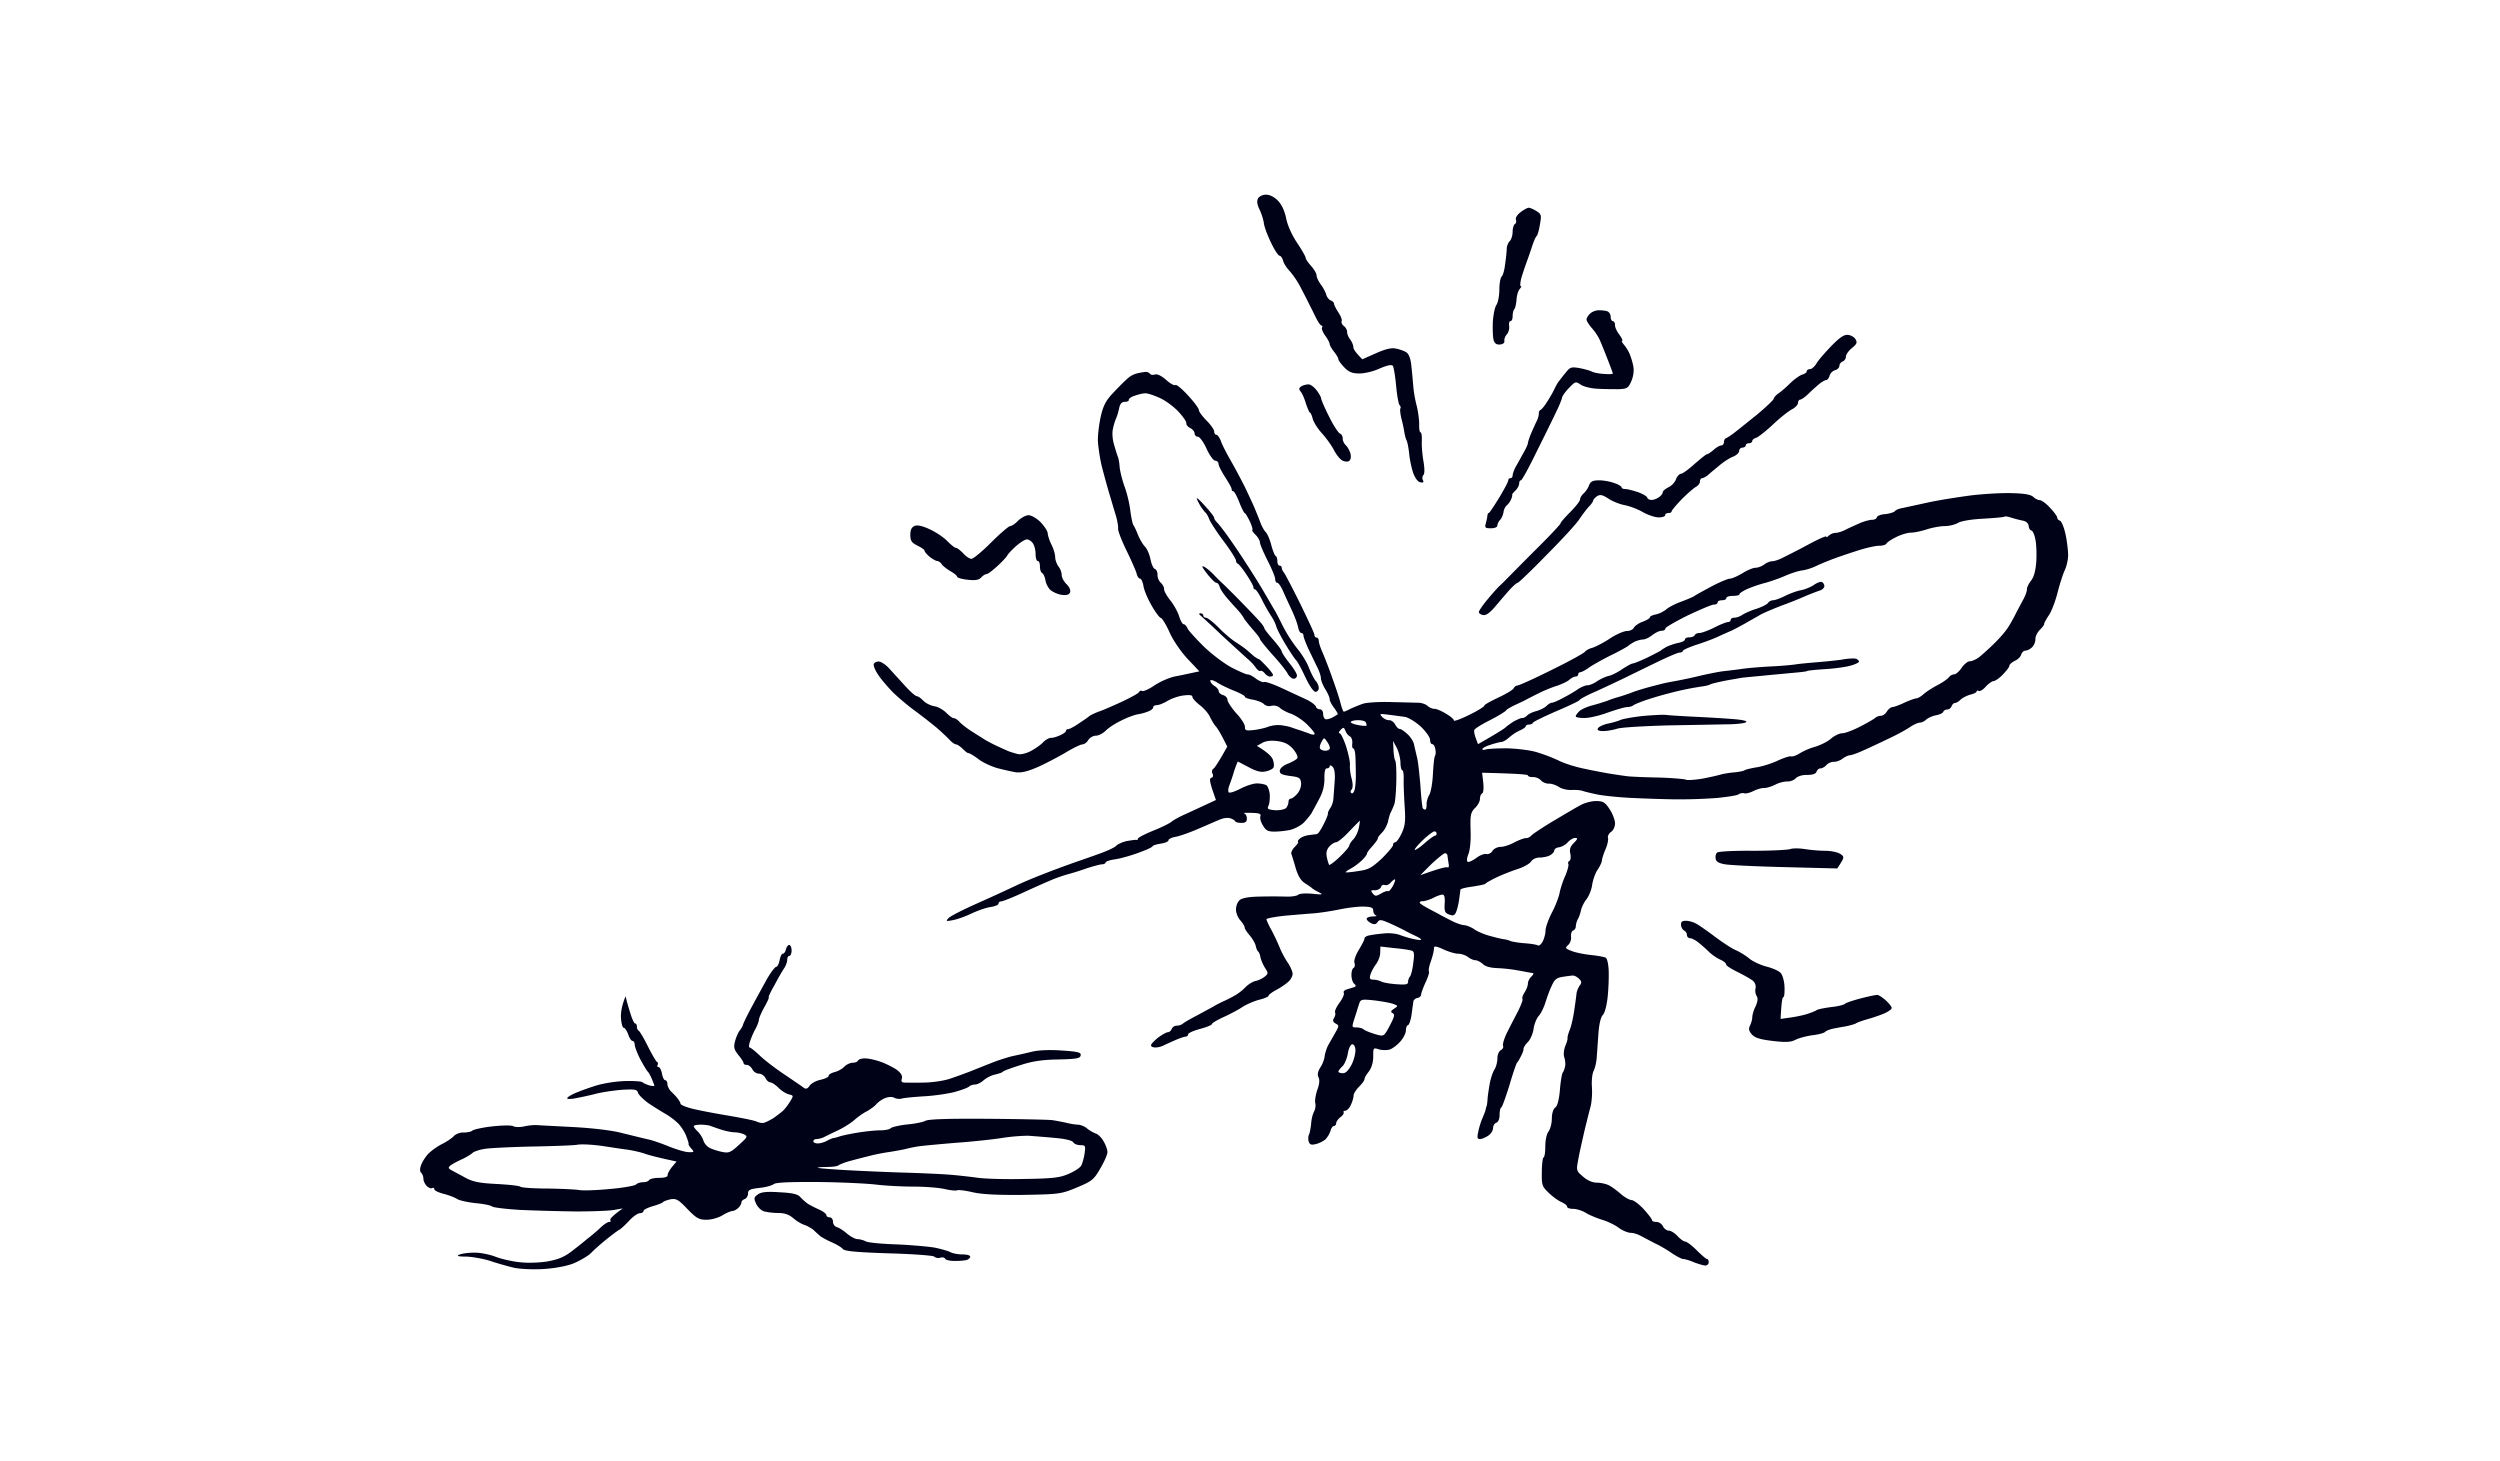<svg xmlns="http://www.w3.org/2000/svg" width="296" height="173" fill="none" viewBox="0 0 296 173">
  <path fill="#000318" fill-rule="evenodd" d="M149.151 24.857c-.31-.62-.361-1.033-.207-1.343v-.026c.156-.232.542-.439.955-.439.439 0 .955.259 1.393.697.464.465.8 1.214.98 2.066.155.826.67 1.987 1.29 2.917.567.852 1.031 1.652 1.031 1.807 0 .13.284.568.645.955.361.413.645.904.645 1.11 0 .207.206.672.464 1.033.284.362.567.904.671 1.214.077.335.335.645.542.723.206.077.386.232.386.387 0 .13.233.594.516 1.033.284.413.464.877.387 1.032-.077.13.052.413.258.568.232.18.413.516.386.723 0 .206.156.62.388.904.206.284.361.697.361.903 0 .207.257.62 1.058 1.42l1.624-.722c1.109-.491 1.831-.672 2.373-.542.412.076.98.283 1.213.438.308.207.515.774.593 1.6.077.698.18 1.808.232 2.453.052.646.232 1.68.413 2.324.154.645.283 1.601.283 2.118-.026.542.052.98.155.98.129 0 .18.49.154 1.11-.025.595.078 1.653.207 2.376.129.8.129 1.394 0 1.548-.155.156-.181.414-.078.62.129.259.052.336-.309.259-.309-.052-.619-.517-.851-1.136-.181-.569-.413-1.575-.464-2.272-.078-.672-.206-1.369-.31-1.55-.077-.154-.206-.593-.258-.955a16.709 16.709 0 0 0-.361-1.678c-.129-.568-.18-1.084-.103-1.162.052-.077.026-.258-.104-.387-.128-.13-.308-1.188-.412-2.324-.103-1.135-.284-2.194-.387-2.323-.155-.18-.696-.052-1.548.31-.696.336-1.779.593-2.398.593-.851 0-1.238-.154-1.779-.697-.388-.413-.723-.852-.723-.98.026-.13-.232-.542-.516-.904-.283-.361-.515-.774-.515-.904 0-.129-.207-.568-.517-.98-.283-.388-.464-.827-.386-.956.077-.13.051-.258-.078-.258-.103 0-.361-.388-.593-.826-.232-.466-.619-1.265-.877-1.756-.232-.49-.722-1.42-1.057-2.065-.336-.646-.903-1.446-1.238-1.808-.336-.36-.697-.904-.774-1.239-.078-.31-.283-.568-.413-.568-.154 0-.619-.723-1.032-1.6-.438-.904-.799-1.911-.825-2.272-.051-.362-.258-1.06-.49-1.55Zm-15.553 19.879c.258-.232.723-.464 1.006-.517.284-.077.723-.154.955-.18.258-.026.515.077.593.206.077.13.335.18.567.104.31-.103.774.129 1.367.645.49.439.98.697 1.083.594.104-.103.8.464 1.497 1.24.721.773 1.315 1.574 1.289 1.755 0 .154.413.723.902 1.214.491.49.904 1.083.904 1.29 0 .206.103.387.257.387.129 0 .361.31.517.698.129.413.644 1.42 1.134 2.271a75.36 75.36 0 0 1 1.728 3.227c.438.93.955 2.014 1.135 2.453l.034.083c.183.445.467 1.135.637 1.596.18.49.49 1.058.671 1.212.18.181.489.879.645 1.524.18.672.412 1.24.515 1.291.129.051.206.336.206.62s.104.516.258.516c.13 0 .258.103.258.258 0 .155.129.413.258.568.155.181 1.006 1.833 1.934 3.692.904 1.859 1.677 3.511 1.677 3.666 0 .18.103.336.258.336.129 0 .258.18.258.387 0 .207.206.878.49 1.472.258.62.774 1.936 1.109 2.917.361.981.8 2.298.954 2.892.155.62.335 1.11.413 1.11.078 0 .438-.155.825-.362.413-.18 1.083-.465 1.496-.594.413-.129 1.934-.232 3.353-.18 1.419.026 2.863.077 3.224.077.361.026.826.181 1.032.388.206.18.568.335.773.335.207-.026.826.232 1.342.542.541.31.98.672.98.826 0 .155.8-.154 1.806-.645 1.006-.49 1.805-.98 1.805-1.11 0-.104.748-.517 1.676-.956.929-.438 1.754-.929 1.806-1.11.077-.154.284-.31.438-.31.181 0 2.012-.826 4.076-1.858 2.063-1.007 3.816-1.988 3.894-2.118.103-.154.491-.386.903-.49.413-.13 1.367-.62 2.089-1.11.748-.49 1.651-.878 2.012-.878s.722-.18.826-.413c.128-.207.592-.542 1.057-.697.464-.18.825-.387.825-.517 0-.103.309-.257.697-.335.413-.078.953-.361 1.238-.594.284-.258 1.083-.67 1.805-.93.697-.257 1.418-.567 1.547-.67.129-.104 1.033-.594 1.986-1.11.981-.517 1.961-.93 2.193-.93.258 0 .928-.31 1.496-.645.568-.362 1.264-.646 1.547-.646.284 0 .748-.18 1.032-.387.284-.233.722-.387.954-.387.259 0 .852-.207 1.29-.439.464-.233 1.083-.543 1.367-.697.284-.13 1.238-.646 2.115-1.11.902-.466 1.625-.775 1.625-.672 0 .13.129.052.31-.129.18-.155.515-.31.773-.31s.774-.154 1.161-.36c.39-.196 1.08-.507 1.59-.736l.086-.04c.542-.232 1.212-.413 1.496-.413.284 0 .542-.129.568-.31.051-.155.489-.335.98-.361.49-.052 1.031-.207 1.16-.361.129-.156.542-.31.903-.362a571.82 571.82 0 0 0 2.966-.645c1.29-.285 3.611-.646 5.159-.852 1.547-.181 3.765-.31 4.9-.259 1.393.026 2.192.181 2.451.44.206.206.567.386.773.386.207 0 .774.413 1.213.904.464.49.85 1.007.85 1.162 0 .155.156.31.31.361.181.026.491.775.671 1.601.18.826.309 1.963.309 2.479 0 .542-.181 1.317-.386 1.755-.207.439-.594 1.627-.852 2.634-.257 1.033-.722 2.272-1.031 2.71-.31.465-.568.93-.568 1.033.026.129-.232.439-.516.723-.284.284-.541.775-.516 1.085 0 .335-.18.774-.413.98-.205.207-.567.388-.773.388-.206 0-.413.206-.49.438-.051.26-.413.62-.774.775-.361.181-.645.44-.645.594 0 .155-.361.594-.774 1.033-.412.439-.928.774-1.109.774-.154 0-.567.284-.902.645-.31.362-.697.594-.825.517-.129-.077-.259-.052-.259.052 0 .129-.335.284-.773.387-.413.129-.929.388-1.135.594-.207.207-.49.387-.645.387-.155 0-.336.18-.412.387-.078.207-.31.388-.516.388-.207 0-.413.129-.465.258-.025.155-.412.336-.825.412-.412.078-.954.31-1.161.491-.206.207-.567.388-.773.388-.207 0-.749.232-1.162.516-.412.284-1.573.93-2.579 1.394-1.005.49-2.347 1.11-3.043 1.42-.67.31-1.367.543-1.547.543-.155 0-.542.18-.826.386-.283.233-.747.388-1.032.388-.283-.026-.696.155-.902.387-.207.232-.542.413-.723.387-.154 0-.361.181-.438.388-.077.258-.464.387-1.109.387-.541-.026-1.109.155-1.341.387-.206.232-.671.413-1.032.388-.361 0-1.006.154-1.419.387-.412.206-1.005.387-1.289.387-.284-.026-.877.155-1.29.361-.413.207-.928.336-1.109.258-.154-.051-.464 0-.645.13-.154.129-1.341.31-2.63.439a62.1 62.1 0 0 1-5.03.154 173.4 173.4 0 0 1-5.287-.18c-1.419-.078-3.172-.259-3.869-.413-.722-.155-1.471-.336-1.676-.413-.207-.078-.8-.13-1.29-.103-.49.025-1.161-.13-1.496-.362-.309-.207-.825-.388-1.161-.388-.309.027-.748-.154-.954-.386-.207-.233-.645-.413-.98-.388-.309 0-.568-.078-.568-.206 0-.104-1.212-.207-5.416-.31l.129 1.161c.077.646.026 1.214-.129 1.291-.155.078-.258.362-.258.646 0 .284-.258.775-.593 1.084-.516.542-.567.827-.516 2.659.052 1.214-.077 2.349-.258 2.789-.154.387-.232.774-.103.903.103.103.567-.103 1.031-.439.439-.335 1.006-.542 1.213-.464.206.051.541-.103.697-.362.18-.284.618-.491.979-.491.362 0 1.084-.232 1.6-.516.541-.283 1.16-.516 1.367-.516.206.025.516-.13.67-.31.155-.181 1.367-.98 2.657-1.756 1.315-.774 2.734-1.626 3.198-1.858.464-.259 1.264-.466 1.78-.466.851 0 1.083.13 1.625.957.361.541.644 1.29.644 1.677 0 .413-.206.852-.49 1.033-.257.18-.413.516-.335.723.051.206-.078.826-.31 1.342-.232.543-.413 1.136-.413 1.291 0 .181-.232.698-.515 1.111-.284.413-.567 1.239-.645 1.806-.077.569-.386 1.317-.67 1.679-.285.361-.568.93-.645 1.291-.078.361-.232.852-.387 1.084-.129.258-.232.645-.232.852 0 .206-.155.439-.335.491-.155.051-.259.387-.233.723.052.335-.103.774-.335.98-.387.362-.361.414.438.724.465.18 1.497.386 2.27.464.774.078 1.574.232 1.728.31.181.103.335.775.362 1.601.025.774-.027 2.169-.129 3.098-.103.955-.336 1.833-.542 2.065-.258.232-.465 1.085-.542 2.194-.077 1.008-.155 2.272-.206 2.841-.026.568-.207 1.291-.361 1.601-.181.335-.258 1.212-.206 1.935.051.75-.026 1.782-.156 2.273l-.022.086a63.094 63.094 0 0 0-.467 1.85c-.155.568-.361 1.497-.49 2.066-.13.567-.362 1.6-.491 2.323-.232 1.265-.232 1.317.568 1.988.516.465 1.134.723 1.65.723.465 0 1.11.155 1.419.31.336.18.98.645 1.419 1.033.464.413 1.057.722 1.289.722.259.026.903.517 1.445 1.111.541.593.954 1.161.954 1.265 0 .128.232.206.516.206.283 0 .644.232.774.516.129.285.464.517.696.517.258 0 .722.309 1.032.645.335.362.748.646.902.646.181 0 .8.464 1.368 1.033.567.567 1.109 1.032 1.212 1.032.129 0 .206.18.206.387 0 .206-.18.387-.387.387-.206 0-.826-.181-1.367-.387-.516-.232-1.109-.387-1.289-.387-.155 0-.749-.31-1.29-.671-.516-.361-1.418-.904-1.986-1.162-.568-.284-1.315-.697-1.677-.878-.361-.207-.902-.387-1.238-.387-.309 0-.954-.258-1.419-.594-.438-.336-1.341-.775-1.986-.956-.644-.206-1.521-.567-1.934-.826-.413-.257-1.083-.464-1.495-.464-.387 0-.697-.103-.697-.259 0-.154-.31-.386-.722-.567-.387-.181-1.058-.672-1.496-1.11-.748-.723-.8-.904-.774-2.401 0-.904.103-1.704.206-1.756.129-.052.207-.646.207-1.343 0-.671.154-1.446.386-1.729.207-.284.388-.981.388-1.55 0-.593.18-1.136.412-1.29.233-.156.439-.904.542-2.065.077-1.008.232-1.911.336-2.066.128-.155.232-.49.283-.775.052-.284 0-.748-.104-1.032-.103-.285-.051-.878.104-1.291.181-.414.309-.852.284-.981-.026-.103.077-.491.232-.904.18-.387.413-1.394.542-2.246.128-.852.257-1.781.283-2.091.026-.284.206-.723.362-.955.283-.362.257-.517-.052-.827-.207-.207-.542-.387-.722-.387-.155 0-.723.077-1.212.155-.723.103-.981.31-1.316 1.085-.258.516-.567 1.42-.748 1.987-.181.569-.516 1.265-.774 1.549-.258.284-.542.982-.619 1.549-.077.568-.387 1.266-.671 1.549-.283.284-.541.672-.515.826 0 .181-.155.594-.336.904-.155.336-.361.646-.438.723-.078.078-.49 1.265-.903 2.685-.438 1.394-.851 2.582-.98 2.633-.103.052-.181.466-.181.879 0 .464-.154.826-.386.903-.207.077-.387.361-.387.646 0 .284-.258.697-.593.903-.31.207-.749.387-.955.387-.31 0-.361-.18-.207-.826.078-.464.31-1.214.491-1.627.18-.413.361-.877.386-1.032.027-.155.078-.31.104-.387.052-.078.103-.491.128-.904.027-.413.156-1.239.259-1.807.103-.568.335-1.291.542-1.627.205-.31.361-.929.361-1.343 0-.438.18-.851.412-.98.206-.103.336-.336.258-.516-.077-.156.129-.853.464-1.549.335-.672.929-1.808 1.29-2.505.361-.723.619-1.368.542-1.497-.078-.103.051-.44.258-.775.206-.31.386-.774.386-1.033 0-.232.181-.619.413-.826.206-.206.31-.413.181-.413-.103-.026-.335-.052-.464-.077-.155-.026-.774-.155-1.419-.258-.645-.13-1.703-.233-2.347-.259-.748-.025-1.393-.181-1.676-.464-.284-.259-.672-.465-.877-.465-.207 0-.62-.155-.904-.388-.283-.206-.799-.386-1.16-.386-.361 0-1.135-.233-1.754-.517-.774-.361-1.084-.413-1.109-.206 0 .18-.051.516-.104.723-.051.206-.206.748-.36 1.161-.129.413-.207.852-.129.955.051.129-.129.697-.413 1.291-.283.62-.516 1.265-.516 1.421 0 .18-.206.386-.464.413-.232.051-.464.257-.464.464-.026.206-.129.878-.207 1.523-.103.646-.283 1.188-.412 1.214-.155.051-.258.335-.258.645 0 .335-.31.904-.645 1.291-.361.413-.903.826-1.238.955-.31.104-.877.104-1.289 0-.697-.232-.697-.206-.697.852 0 .697-.207 1.342-.516 1.756-.284.361-.516.749-.516.903 0 .156-.284.542-.645.904-.361.362-.645.826-.645 1.033 0 .206-.128.697-.309 1.084-.18.413-.49.723-.67.723-.155 0-.259.077-.207.18.077.13-.103.388-.387.594-.258.207-.49.542-.49.698 0 .181-.128.335-.258.335-.155 0-.335.259-.412.568a2.816 2.816 0 0 1-.594 1.008c-.232.206-.722.464-1.135.567-.541.129-.721.078-.85-.284-.078-.232-.078-.62.025-.826.104-.207.207-.8.258-1.291.026-.49.181-1.136.335-1.42.155-.284.232-.748.155-1.033-.077-.284.052-.981.233-1.548.257-.672.309-1.188.154-1.498-.154-.284-.103-.671.207-1.162.257-.387.489-.981.515-1.342.052-.362.233-.93.413-1.291.206-.361.594-1.033.851-1.497.464-.801.464-.853.026-1.085-.31-.181-.361-.361-.181-.645.13-.207.206-.491.13-.646-.078-.155.154-.671.515-1.162.362-.49.594-1.007.516-1.161-.078-.156.051-.31.258-.388.206-.077.593-.181.826-.258.386-.103.411-.206.128-.465-.18-.155-.309-.619-.309-1.032 0-.388.103-.749.257-.826.13-.078.181-.336.103-.594-.103-.258.129-.904.517-1.549.361-.594.67-1.188.67-1.343 0-.155.258-.31.567-.362.336-.077 1.11-.18 1.755-.232.645-.078 1.495.026 1.934.207.413.155 1.161.387 1.599.465.464.103.851.129.851.051 0-.078-.387-.31-.851-.516-.438-.207-1.006-.491-1.212-.62-.207-.103-.929-.464-1.625-.774-1.057-.465-1.238-.491-1.47-.155-.207.284-.387.309-.774.129-.284-.155-.516-.361-.516-.517 0-.154.309-.257.697-.283.412 0 .567-.052.386-.13-.154-.051-.309-.31-.309-.567 0-.337-.232-.44-1.109-.466-.593-.025-1.909.129-2.889.336-1.006.206-2.398.414-3.095.465-.722.052-2.244.181-3.431.284-1.16.129-2.115.31-2.115.413 0 .129.259.697.594 1.291.335.619.747 1.523.954 2.014.181.49.619 1.317.955 1.807.335.49.592 1.11.592 1.343 0 .258-.206.671-.464.903-.257.258-.902.697-1.418.981-.542.284-.954.594-.954.697 0 .129-.491.336-1.109.491-.594.155-1.497.542-1.986.852-.491.335-1.522.877-2.27 1.214-.722.335-1.342.697-1.342.8 0 .129-.645.387-1.418.593-.773.207-1.418.491-1.418.646a.259.259 0 0 1-.259.258c-.154 0-.696.181-1.238.413-.515.232-1.16.516-1.418.645-.233.13-.671.233-.954.233-.284 0-.516-.103-.516-.258 0-.155.387-.542.826-.904.464-.336 1.005-.645 1.16-.645.181 0 .387-.181.464-.388.077-.206.335-.387.594-.387.257 0 .567-.103.721-.232.129-.129.929-.594 1.78-1.033.851-.464 1.729-.93 1.935-1.058.205-.129.722-.388 1.16-.594a14.127 14.127 0 0 0 1.393-.723c.361-.207.877-.62 1.161-.93.309-.309.825-.645 1.186-.723.361-.077.851-.309 1.084-.516.438-.362.438-.413 0-1.084-.233-.387-.465-.956-.516-1.24-.052-.283-.155-.567-.258-.645-.103-.078-.233-.361-.284-.645-.051-.284-.361-.826-.696-1.239-.336-.388-.62-.801-.62-.956 0-.155-.232-.516-.515-.852-.284-.31-.516-.877-.516-1.291 0-.387.18-.878.413-1.084.257-.258 1.031-.413 2.372-.439a62.797 62.797 0 0 1 3.147 0c.645.026 1.264-.077 1.419-.206.155-.155.876-.207 1.676-.13 1.264.13 1.341.103.774-.18-.361-.181-.696-.387-.774-.465-.077-.078-.439-.335-.851-.594-.49-.31-.825-.852-1.109-1.807-.206-.723-.438-1.498-.516-1.679-.052-.154.129-.541.413-.826.283-.283.464-.541.387-.593-.078-.026 0-.206.18-.362.18-.18.671-.387 1.109-.438.412-.052.851-.104.954-.13.13 0 .465-.516.774-1.136.31-.593.542-1.161.516-1.29-.026-.103.103-.362.258-.62.181-.232.362-.723.387-1.085.026-.36.103-1.316.154-2.09.078-.956-.025-1.524-.257-1.756-.181-.155-.335-.207-.335-.052s-.156.258-.336.258c-.206 0-.301.413-.284 1.24 0 .826-.18 1.574-.618 2.375-.336.645-.748 1.394-.903 1.678-.181.284-.594.8-.955 1.162-.36.335-1.057.696-1.547.826-.49.103-1.341.207-1.883.207-.774 0-1.031-.13-1.367-.723-.258-.388-.387-.878-.309-1.085.103-.31-.129-.387-1.058-.413-.644-.026-1.032 0-.877.052.181.051.335.336.335.62 0 .386-.18.516-.644.516-.362 0-.697-.078-.748-.207-.052-.103-.31-.258-.568-.336-.284-.103-.851-.025-1.264.156-.439.18-1.599.697-2.579 1.11-1.006.438-2.193.852-2.657.93-.438.076-.825.257-.825.412 0 .155-.413.31-.902.388-.491.077-.929.206-.981.309-.025.129-.799.465-1.728.8-.928.337-2.141.672-2.708.75-.567.076-1.058.232-1.109.361-.025.128-.232.232-.438.232-.207 0-1.109.233-2.012.542-.877.31-1.78.568-1.986.62-.207.051-.852.258-1.419.464-.567.207-2.192.93-3.611 1.576-1.418.671-2.734 1.187-2.914 1.187-.155 0-.31.103-.31.258 0 .155-.439.336-.98.414-.516.076-1.547.438-2.244.774-.722.336-1.702.697-2.192.775-.8.154-.851.128-.516-.233.207-.233 1.729-1.007 3.353-1.73a199.232 199.232 0 0 0 4.514-2.065c.851-.413 2.347-1.032 3.352-1.42.981-.387 2.373-.904 3.096-1.162.696-.258 2.167-.749 3.224-1.136 1.058-.361 2.115-.826 2.321-1.058.206-.207.8-.465 1.29-.568.49-.078.979-.155 1.083-.13.129.027.206-.025.206-.154 0-.103.826-.543 1.857-.956 1.032-.413 1.986-.903 2.141-1.058.129-.13.902-.568 1.676-.904.774-.361 1.91-.877 3.559-1.652l-.437-1.265c-.31-.982-.336-1.291-.103-1.368.205-.052.257-.233.129-.491-.104-.232-.053-.49.103-.568.154-.103.593-.723 1.65-2.633l-.568-1.11c-.309-.594-.696-1.214-.85-1.343-.129-.155-.413-.62-.62-1.033-.18-.439-.748-1.059-1.212-1.42-.464-.362-.877-.8-.877-.981 0-.207-.309-.258-1.109-.155-.593.077-1.444.388-1.856.645-.439.26-.981.491-1.239.491-.232 0-.438.104-.438.258 0 .156-.258.362-.594.49a5.941 5.941 0 0 1-1.212.336c-.361.052-1.238.362-1.934.723-.723.336-1.548.878-1.883 1.214-.335.336-.851.594-1.161.594-.309 0-.722.232-.903.516-.154.284-.489.516-.696.516-.206 0-1.109.439-2.011.982-.877.516-2.347 1.29-3.276 1.703-1.186.517-1.935.697-2.579.62-.49-.077-1.496-.31-2.193-.49-.722-.207-1.754-.672-2.269-1.085-.516-.387-1.032-.697-1.161-.697-.104.025-.412-.232-.697-.516-.283-.285-.645-.517-.773-.517-.155 0-.516-.258-.8-.567-.309-.337-1.006-.982-1.547-1.447a66.847 66.847 0 0 0-2.554-1.987c-.851-.62-2.037-1.627-2.656-2.247-.593-.62-1.367-1.523-1.677-2.013-.335-.49-.567-1.059-.516-1.24.052-.154.31-.309.594-.309.283 0 .903.413 1.341.93a430.09 430.09 0 0 0 1.882 2.064c.568.62 1.135 1.11 1.29 1.11.129 0 .49.233.774.543.284.284.851.568 1.29.645.412.052 1.057.413 1.418.775.361.361.748.645.903.645.129-.025.438.181.645.413.206.233.85.749 1.418 1.11.567.362 1.264.801 1.547.981.285.181.929.517 1.419.75.491.232 1.135.516 1.419.645.283.103.774.257 1.084.335.335.103 1.005-.051 1.547-.335.542-.284 1.212-.749 1.495-1.059.285-.284.723-.542.955-.516.258 0 .748-.155 1.109-.336.361-.154.645-.388.645-.516 0-.104.103-.181.258-.181.129 0 .696-.284 1.212-.645.542-.362 1.135-.749 1.289-.904.181-.13.723-.387 1.161-.542.465-.155 1.702-.697 2.708-1.162 1.032-.49 1.935-.981 2.012-1.136.077-.155.232-.206.387-.13.129.078.774-.206 1.419-.644.644-.44 1.702-.904 2.372-1.059.697-.129 1.626-.335 2.967-.62l-1.393-1.472c-.774-.826-1.702-2.168-2.141-3.149-.413-.93-.902-1.704-1.031-1.704-.156-.026-.645-.67-1.109-1.497-.465-.8-.903-1.859-.955-2.324-.078-.439-.258-.826-.386-.826-.156 0-.336-.259-.413-.594-.078-.31-.62-1.549-1.213-2.763-.593-1.213-1.031-2.375-.98-2.581.026-.207-.078-.852-.232-1.42-.181-.568-.516-1.73-.774-2.582-.257-.852-.67-2.375-.928-3.356-.232-.981-.439-2.401-.465-3.098 0-.723.155-2.014.362-2.892.31-1.291.618-1.859 1.573-2.84.645-.697 1.392-1.42 1.676-1.652Zm27.211 40.533c-.412 0-.799.078-.877.207-.051.103.31.258.826.362.515.103.98.129 1.031.077.026-.077 0-.233-.077-.387-.077-.155-.464-.259-.903-.259Zm9.028 13.167c-.156 0-.774.465-1.368 1.033-.593.568-1.031 1.085-.954 1.162.052.051.593-.284 1.161-.8.567-.491 1.109-.879 1.212-.879.103 0 .206-.103.206-.257a.258.258 0 0 0-.257-.259Zm-12.742-10.662c-.309-.465-.335-.465-.619.052-.18.31-.258.645-.18.8.077.154.361.258.644.258.284 0 .516-.155.516-.31 0-.18-.154-.542-.361-.8Zm3.895 9.397c-.026.026-.593.594-1.264 1.292-.645.696-1.342 1.265-1.547 1.265-.181 0-.542.232-.8.516-.309.362-.387.723-.284 1.239.077.387.207.775.258.904.052.103.619-.31 1.238-.904.645-.62 1.161-1.214 1.161-1.368.026-.155.232-.49.515-.775.259-.284.542-.904.62-1.343.103-.464.128-.826.103-.826Zm-1.677-10.61c-.18-.466-.258-.491-.593-.13-.206.207-.258.388-.103.388.129 0 .49.722.773 1.6.284.904.491 1.885.439 2.22-.026.31.052 1.007.206 1.55.156.593.156 1.084 0 1.29-.18.207-.154.362 0 .44.156.077.31-.18.388-.568.076-.413.128-1.24.103-1.885 0-.646-.027-1.55-.052-1.988-.026-.465-.129-.852-.232-.852-.129 0-.181-.284-.129-.645.026-.336-.103-.697-.258-.775-.181-.078-.438-.362-.542-.645Zm1.161 37.641c-.051-.386-.232-.619-.413-.542-.18.052-.412.569-.49 1.136-.103.569-.386 1.239-.645 1.472-.257.233-.464.517-.464.62.026.103.258.18.542.18.335 0 .67-.335 1.057-1.084.284-.594.465-1.394.413-1.782Zm-24.889-77.633h-.026c-.232 0-.774.129-1.212.284-.413.129-.723.361-.697.49.026.13-.18.233-.464.233-.361 0-.568.232-.671.723-.078.387-.232.93-.361 1.213-.129.285-.31.878-.387 1.29-.103.44-.051 1.24.129 1.808.155.568.361 1.214.439 1.42.102.207.206.8.232 1.29.051.492.309 1.55.593 2.325.284.774.593 2.065.67 2.84.104.774.258 1.523.361 1.678.104.155.362.671.542 1.161.206.491.567 1.136.852 1.42.257.284.541.982.644 1.524.104.542.336 1.032.49 1.085.181.05.335.36.335.696-.025.31.155.75.388.956.232.206.412.567.386.774 0 .206.336.8.723 1.291.412.49.876 1.343 1.057 1.884.155.517.387.955.542.955.128 0 .335.207.438.465.078.233.955 1.188 1.883 2.118.955.93 2.45 2.065 3.327 2.53.852.439 1.728.826 1.883.826.181-.026.645.206 1.031.516.413.284.826.465.981.387.129-.077 1.16.285 2.243.8 1.109.517 2.399 1.111 2.889 1.343.491.259.929.594.98.775.026.155.258.31.465.31.206 0 .387.232.387.516 0 .284.103.568.257.646.129.077.517-.026.826-.181.336-.181.619-.361.644-.388.052-.05-.154-.386-.438-.774-.309-.413-.541-.878-.515-1.032 0-.181-.233-.723-.517-1.163-.283-.464-.516-1.058-.516-1.29 0-.259-.205-.904-.489-1.42-.258-.542-.722-1.498-1.032-2.143-.284-.646-.542-1.317-.542-1.472 0-.18-.128-.335-.257-.335-.155 0-.31-.31-.387-.697-.078-.413-.413-1.292-.749-2.014a111.91 111.91 0 0 1-1.031-2.247c-.232-.542-.542-.98-.671-.98-.154 0-.257-.207-.257-.44 0-.257-.413-1.239-.903-2.194-.49-.981-.903-1.936-.903-2.143 0-.206-.233-.62-.516-.904-.284-.283-.464-.542-.387-.567.078-.052-.051-.517-.31-1.058-.257-.518-.515-.956-.593-.956-.077 0-.361-.568-.645-1.29-.283-.724-.592-1.292-.721-1.292-.104 0-.181-.103-.181-.258 0-.155-.361-.775-.774-1.42-.413-.646-.774-1.342-.774-1.549a.397.397 0 0 0-.386-.387c-.207 0-.671-.62-1.033-1.42-.36-.8-.824-1.42-1.031-1.42a.397.397 0 0 1-.386-.388c0-.206-.232-.49-.517-.645-.284-.129-.489-.388-.464-.568.052-.155-.387-.775-.954-1.394-.568-.594-1.574-1.343-2.27-1.627-.67-.31-1.418-.542-1.65-.516Zm6.551 26.05c.181 0 .335.103.335.258 0 .155.154.258.31.258.18 0 .851.517 1.495 1.162.645.672 1.574 1.446 2.064 1.755.49.31 1.109.75 1.341.956.232.207.619.542.825.723.233.155.465.31.542.31.077 0 .465.387.902.852.413.438.774.903.774 1.032 0 .103-.154.181-.335.181-.155.026-.464-.155-.644-.387-.155-.207-.388-.336-.516-.284-.104.077-.361-.13-.568-.413-.206-.31-.67-.8-1.031-1.084-.335-.31-1.677-1.524-2.966-2.712a98.642 98.642 0 0 0-2.58-2.4c-.155-.13-.129-.207.052-.207Zm.464-5.5c.284.156.799.594 1.161.982a21.5 21.5 0 0 0 1.135 1.11c.257.258 1.16 1.136 1.986 1.988.825.852 1.805 1.859 2.166 2.272.361.387.645.775.645.903 0 .104.464.698 1.031 1.343.568.645 1.032 1.265 1.032 1.42.026.154.413.749.903 1.368.49.594.903 1.266.903 1.472a.397.397 0 0 1-.387.387c-.206 0-.516-.258-.697-.568-.154-.335-.954-1.342-1.805-2.271-.825-.93-1.496-1.756-1.496-1.86 0-.129-.387-.619-.851-1.135-.439-.517-.929-1.11-1.058-1.343-.129-.258-.49-.723-.825-1.084a37.898 37.898 0 0 1-1.264-1.42c-.361-.44-.722-.981-.774-1.214-.077-.258-.232-.464-.387-.464-.154 0-.644-.491-1.109-1.085-.619-.8-.696-1.007-.309-.8Zm.129-7.15c.593.645 1.058 1.239 1.032 1.368 0 .103.154.335.335.516.155.155.696.826 1.16 1.471a87.104 87.104 0 0 1 2.271 3.357c.799 1.213 1.805 2.84 2.243 3.614.464.775.954 1.652 1.135 1.937.181.284.619 1.161 1.006 1.936a17.492 17.492 0 0 0 1.651 2.582c.541.645 1.186 1.678 1.418 2.323.258.646.619 1.343.8 1.55.206.206.361.594.361.851 0 .233-.18.439-.387.439-.232 0-.722-.723-1.212-1.756-.439-.955-.929-1.858-1.084-1.987-.154-.155-.696-.955-1.212-1.808-.515-.852-1.031-1.832-1.134-2.194-.104-.361-.388-.93-.646-1.291a20.803 20.803 0 0 1-1.057-1.885c-.335-.67-.697-1.213-.825-1.213-.103 0-.18-.103-.18-.258 0-.155-.362-.8-.826-1.498-.439-.67-.903-1.239-1.032-1.29-.103-.026-.206-.207-.206-.362 0-.18-.645-1.213-1.444-2.272-.8-1.058-1.548-2.22-1.703-2.582-.129-.361-.335-.697-.412-.774-.104-.078-.388-.439-.645-.826-.232-.413-.439-.801-.439-.904 0-.13.464.31 1.032.956Zm20.711 52.099-.026.749c0 .387-.232 1.007-.516 1.369-.257.361-.567.903-.645 1.239-.129.438-.051.567.362.567.283 0 .696.103.954.233.258.129 1.058.258 1.805.31 1.084.077 1.341.026 1.341-.284 0-.207.103-.491.233-.646.129-.155.309-.878.387-1.626.154-1.136.103-1.369-.285-1.446-.257-.077-1.16-.206-2.037-.284l-1.573-.181Zm1.496-24.346.052 1.033c.025.568.103 1.136.206 1.291.103.155.155 1.24.129 2.453-.026 1.213-.129 2.426-.232 2.71-.103.285-.284.698-.387.904-.129.207-.284.749-.361 1.162-.104.413-.413 1.007-.697 1.291-.284.283-.541.593-.516.723 0 .103-.283.49-.644.903-.362.387-.645.775-.645.903 0 .104-.258.44-.593.775-.336.31-.903.749-1.29.956-.387.206-.67.413-.619.464.026.026.696-.026 1.47-.155 1.212-.154 1.6-.387 2.786-1.471.722-.723 1.341-1.446 1.341-1.601 0-.18.103-.335.258-.335.155 0 .49-.491.774-1.085.412-.93.464-1.446.335-3.305-.077-1.213-.129-2.632-.103-3.149 0-.543-.052-.981-.155-.981-.129 0-.232-.44-.232-.982-.026-.516-.232-1.316-.464-1.729l-.413-.775Zm-13.67.026c-.774-.103-1.392-.026-1.805.206l-.645.362c1.264.749 1.728 1.24 1.883 1.6.128.362.18.775.077.956-.077.18-.516.387-.929.465-.567.13-1.109-.026-1.985-.491-.697-.361-1.265-.671-1.29-.671-.052 0-.232.49-.438 1.084a25.97 25.97 0 0 1-.568 1.704c-.129.31-.181.672-.103.826.077.156.645-.025 1.367-.387.67-.361 1.573-.645 1.986-.645.413 0 .928.103 1.109.206.181.104.361.594.413 1.085.025.49-.026 1.11-.156 1.368-.18.362-.051.439.801.516.541.026 1.109-.103 1.289-.258.155-.18.284-.517.284-.723 0-.207.103-.387.257-.387.156 0 .491-.258.774-.568.31-.361.491-.877.464-1.29-.076-.595-.206-.698-1.289-.827-.954-.13-1.238-.258-1.238-.594 0-.284.361-.62.929-.852.516-.207 1.031-.49 1.134-.646.129-.154-.077-.594-.464-1.083-.542-.594-.98-.826-1.857-.956Zm-7.119-6.919c-.464-.284-.825-.387-.851-.232 0 .154.206.439.491.62.283.154.515.464.515.645 0 .154.233.36.516.438.284.078.516.336.516.594.026.232.49.93 1.031 1.55.568.593 1.032 1.316 1.032 1.6 0 .465.129.49 1.084.387.619-.077 1.393-.258 1.753-.413a3.696 3.696 0 0 1 1.419-.155c.412.052.954.155 1.16.233.207.077.749.258 1.162.387.412.154.979.335 1.212.439.257.078.464.078.464-.026.025-.129-.387-.62-.877-1.11-.491-.49-1.341-1.058-1.883-1.265-.542-.18-1.161-.516-1.367-.723-.233-.206-.619-.31-.98-.232a.925.925 0 0 1-.903-.207c-.155-.18-.748-.413-1.289-.517-.517-.076-.955-.232-.955-.335.026-.129-.542-.413-1.212-.697-.671-.258-1.599-.697-2.038-.98Zm42.351 18.382c-.232 0-.619.232-.877.517-.232.284-.722.541-1.031.593-.31.026-.568.207-.568.388 0 .154-.232.413-.515.567-.284.156-.852.259-1.238.259-.413 0-.826.207-1.006.49-.181.259-.929.672-1.677.904-.773.258-1.883.697-2.502 1.007-.645.31-1.161.619-1.212.697-.026.078-.696.207-1.496.335-.8.104-1.47.259-1.47.388 0 .103-.077.645-.155 1.213-.077.568-.258 1.24-.387 1.497-.155.337-.361.388-.799.207-.49-.181-.568-.388-.516-1.291.051-.706-.034-1.059-.258-1.059-.18 0-.671.156-1.084.388-.438.206-.979.387-1.238.387-.257 0-.412.078-.361.207.052.103.49.387.981.645.464.259 1.031.542 1.263.672.207.129.851.464 1.419.748.567.31 1.263.542 1.547.568.285 0 .8.207 1.161.439.335.258 1.161.62 1.806.801.618.18 1.392.361 1.676.413.283.025.671.129.903.232.206.078.954.207 1.676.258.696.052 1.393.155 1.548.258.129.078.387-.129.567-.465.181-.361.335-.929.335-1.29 0-.362.336-1.317.749-2.118.438-.826.851-1.91.928-2.4.103-.491.387-1.395.67-1.989.259-.619.413-1.213.362-1.368-.078-.154-.026-.31.129-.387.129-.077.18-.439.103-.827-.129-.541 0-.877.412-1.29.465-.465.491-.594.155-.594Zm-23.806 19.234c-1.496-.155-1.599-.129-1.78.439-.103.31-.232.697-.257.827-.053.154-.207.645-.361 1.109-.233.775-.233.827.308.827.336 0 .698.103.852.232.129.129.723.361 1.29.542.954.284 1.057.284 1.418-.284.206-.336.516-.929.697-1.317.258-.567.258-.748 0-.877-.232-.129-.181-.259.206-.517.49-.335.49-.335-.129-.568-.361-.129-1.367-.31-2.244-.413Zm8.408-17.426c-.154 0-.877.593-1.625 1.29l-1.315 1.317c2.295-.826 3.069-1.007 3.224-.929.129.077.206-.129.129-.439-.052-.336-.103-.749-.129-.904 0-.181-.129-.335-.284-.335Zm-5.958 3.098c-.077 0-.31.181-.515.413-.181.206-.491.335-.671.257-.181-.076-.387.027-.438.234-.078.206-.413.386-.723.386-.49-.025-.542.027-.258.388.284.335.387.335.981 0 .335-.207.721-.336.825-.285.103.078.361-.232.593-.645.206-.413.309-.748.206-.748Zm72.967-42.832c-.387-.13-.749-.18-.8-.104-.025.052-1.161.156-2.502.233-1.47.077-2.657.285-3.018.517-.309.18-1.005.36-1.547.36-.516 0-1.47.182-2.115.388-.645.207-1.47.388-1.883.388-.386 0-1.16.232-1.727.516-.569.284-1.084.62-1.162.774-.077.155-.438.258-.851.258-.386 0-1.341.207-2.115.44-.774.231-2.166.696-3.095 1.032-.928.336-1.96.775-2.321.956a6.41 6.41 0 0 1-1.547.49c-.491.052-1.419.361-2.064.646-.645.283-1.676.645-2.321.826-.645.154-1.599.49-2.141.723-.516.232-.954.516-.954.645 0 .103-.361.18-.774.18-.413 0-.774.104-.774.258 0 .156-.232.259-.515.259-.284 0-.517.103-.517.258 0 .155-.206.258-.463.258-.233 0-1.626.594-3.096 1.29-1.444.724-2.631 1.395-2.631 1.55 0 .155-.206.258-.464.258-.232 0-.722.233-1.083.517-.361.284-.852.516-1.109.516-.233 0-.697.129-1.032.284-.31.181-.619.387-.696.464-.078.078-.929.569-1.935 1.06-1.006.49-2.192 1.161-2.656 1.47-.439.336-.954.595-1.084.595a.258.258 0 0 0-.258.258c0 .155-.154.258-.335.258-.154 0-.49.181-.696.361-.207.207-.903.543-1.548.75-.645.206-1.573.593-2.063.851-.49.232-1.084.542-1.289.645-.207.13-.852.44-1.419.698-.568.258-1.109.568-1.187.697-.103.154-.955.67-1.908 1.161-.981.491-1.806 1.007-1.858 1.162-.051.155.026.569.181.981l.258.698c1.496-.852 2.218-1.291 2.579-1.524.362-.206.697-.465.774-.542.077-.077.438-.336.825-.594.413-.232.877-.438 1.032-.438.181.025.464-.13.619-.31.18-.18.671-.413 1.109-.516.439-.13.954-.388 1.161-.594.206-.207.49-.388.645-.388.154 0 .773-.258 1.366-.594.62-.31 1.393-.774 1.754-1.032.361-.233.852-.44 1.084-.44.258 0 .774-.206 1.16-.49.413-.258 1.006-.542 1.368-.62.361-.077 1.082-.438 1.598-.8.542-.361 1.109-.67 1.238-.67s.929-.31 1.729-.698c.825-.413 1.547-.775 1.624-.852.078-.078.362-.258.645-.413.284-.155.903-.362 1.341-.465.465-.078.852-.258.852-.413 0-.155.232-.258.516-.258.283 0 .567-.103.644-.258.077-.155.335-.258.568-.258.258 0 1.031-.284 1.753-.646.697-.361 1.445-.645 1.6-.645.18 0 .335-.104.335-.259 0-.154.207-.258.439-.258.257 0 .696-.155.98-.361.283-.18 1.031-.517 1.65-.697.619-.206 1.212-.516 1.342-.671.102-.181.386-.336.618-.336.207 0 .852-.232 1.419-.516.567-.285 1.419-.594 1.857-.672.464-.078 1.135-.36 1.496-.594.361-.258.799-.438.955-.386.18.05.335.283.335.49 0 .206-.259.464-.594.542a36.22 36.22 0 0 0-1.599.62 46.55 46.55 0 0 1-2.837 1.136c-1.006.387-2.166.877-2.579 1.11-.413.258-1.238.696-1.805 1.033-.568.31-1.316.722-1.677.877-.361.155-1.109.49-1.676.75-.568.257-1.703.67-2.528.928-.799.284-1.47.568-1.47.697 0 .103-.181.181-.387.181-.207 0-1.573.594-3.044 1.317-1.444.697-3.223 1.574-3.92 1.91-.722.336-2.063.981-3.044 1.42-.954.413-1.779.853-1.831.981-.051.104-1.289.698-2.759 1.317-1.471.645-2.709 1.24-2.76 1.368-.027.104-.232.207-.439.207-.206 0-.387.077-.412.206 0 .103-.31.336-.697.491a5.902 5.902 0 0 0-1.29.852c-.309.284-.721.516-.902.516-.155 0-.748.155-1.29.336-.515.155-.954.387-.954.517 0 .103.207.103.439.025.257-.077 1.366-.129 2.45-.129 1.109.026 2.682.207 3.481.439a19.63 19.63 0 0 1 2.657 1.007c.645.336 2.037.774 3.095.98 1.058.233 2.45.491 3.095.595a76.06 76.06 0 0 0 1.934.284c.413.051 2.115.129 3.74.154 1.626.052 3.096.181 3.224.259.129.078.955.026 1.806-.103.851-.156 1.909-.388 2.321-.517a10.952 10.952 0 0 1 1.676-.258c.491-.052 1.033-.155 1.162-.258.128-.078.773-.233 1.418-.336.645-.103 1.728-.439 2.451-.774.696-.336 1.444-.569 1.598-.517.181.052.645-.103 1.033-.362a7.736 7.736 0 0 1 1.805-.774c.618-.18 1.47-.593 1.883-.955.412-.361 1.031-.645 1.341-.645.335 0 1.289-.362 2.14-.801.852-.439 1.651-.903 1.78-1.033.155-.129.438-.232.645-.232.232 0 .567-.232.723-.516.179-.284.489-.516.644-.516.18 0 .825-.233 1.418-.517.62-.284 1.265-.516 1.419-.516.181 0 .567-.232.851-.49.284-.259 1.032-.75 1.677-1.085.644-.336 1.238-.775 1.341-.93.129-.18.387-.335.593-.335.206 0 .619-.336.903-.775.284-.413.722-.774.954-.774.258 0 .722-.207 1.057-.439.336-.259 1.084-.93 1.677-1.498.593-.567 1.315-1.368 1.625-1.806.31-.414.774-1.24 1.058-1.808.283-.568.721-1.368.954-1.807.232-.413.413-.956.413-1.162-.026-.207.206-.67.489-1.033.336-.438.542-1.161.62-2.323.051-.93 0-2.117-.129-2.634-.104-.542-.336-.981-.464-.981-.129 0-.285-.232-.31-.516-.026-.31-.284-.568-.696-.646a15.677 15.677 0 0 1-1.393-.361Zm-18.391 16.704c.207.052.362.206.388.336 0 .129-.491.361-1.109.516-.593.155-1.935.336-2.967.387-1.057.078-1.986.155-2.089.233-.077.051-.98.154-1.959.232-1.006.103-2.554.232-3.483.335-.928.078-1.908.181-2.192.207-.284.052-1.212.207-2.063.362-.852.18-1.677.361-1.806.464-.129.078-.619.181-1.032.232a33.64 33.64 0 0 0-2.579.491c-1.006.232-2.553.646-3.482.956-.929.283-1.779.645-1.934.748-.129.13-.465.233-.774.233-.283 0-1.289.31-2.27.645-.954.362-2.192.646-2.759.646-.568 0-1.032-.078-1.032-.181-.026-.13.18-.388.439-.645.257-.233.979-.543 1.624-.698a30.83 30.83 0 0 0 1.676-.516c.284-.129.981-.362 1.548-.516.567-.181 1.264-.413 1.548-.543a31.503 31.503 0 0 1 1.676-.516c.645-.18 1.393-.361 1.676-.439.284-.078 1.084-.232 1.806-.361a59.45 59.45 0 0 0 2.966-.646c.929-.207 2.089-.439 2.58-.49a79.617 79.617 0 0 0 1.934-.233c.567-.103 2.064-.232 3.353-.31 1.29-.051 2.734-.18 3.224-.258.49-.077 1.65-.18 2.579-.258.929-.077 2.244-.207 2.915-.31.67-.129 1.393-.154 1.598-.103Zm-22.438 6.66c.412.053 2.114.156 3.74.233 1.624.078 3.662.207 4.514.284 1.005.103 1.417.232 1.16.362-.207.129-1.264.232-2.322.232-1.057.026-4.204.078-6.964.129-2.759.078-5.442.232-5.932.388-.49.155-1.237.284-1.676.284-.498 0-.705-.104-.619-.31.077-.181.593-.44 1.161-.569.541-.103 1.238-.31 1.521-.438.284-.13 1.444-.336 2.58-.465 1.134-.103 2.424-.18 2.837-.13Zm-32.86-.025c-1.058-.129-1.134-.129-.774.258.207.233.593.413.851.387.233 0 .542.233.697.517.155.284.361.516.515.516.156 0 .542.259.904.594.361.31.722.852.799 1.214.077.36.258 1.11.387 1.677.129.569.284 2.092.387 3.357.077 1.265.206 2.4.258 2.53.052.104.18.18.309.18.104 0 .155-.257.155-.593-.026-.31.129-.826.31-1.136.206-.336.387-1.446.438-2.452.051-1.034.154-1.989.232-2.143.103-.156.129-.517.052-.826-.052-.337-.206-.594-.362-.594-.154 0-.257-.233-.257-.517 0-.284-.49-.981-1.084-1.549-.618-.568-1.47-1.084-1.883-1.162-.412-.051-1.289-.18-1.934-.258Zm15.063-58.606c-.077-.232.155-.594.567-.904.361-.284.8-.516.954-.516.156 0 .568.18.904.387.593.388.618.491.412 1.627-.103.671-.283 1.265-.387 1.343-.103.077-.335.594-.516 1.161a54.979 54.979 0 0 1-.67 1.936 39.18 39.18 0 0 0-.62 1.86c-.129.541-.18.98-.051.98.103-.026.026.13-.129.31-.181.18-.361.749-.387 1.266-.051.541-.154 1.058-.283 1.16-.104.13-.181.492-.181.801 0 .336-.103.594-.258.594-.129 0-.206.258-.155.568.052.336-.077.775-.258.981-.206.207-.335.569-.309.775.052.233-.155.413-.49.439-.413.051-.645-.103-.774-.49-.103-.336-.129-1.292-.103-2.144.051-.852.232-1.78.438-2.065.181-.284.336-1.085.336-1.808 0-.696.128-1.419.284-1.549.154-.128.335-.826.412-1.549.103-.697.181-1.523.181-1.806.025-.285.181-.672.36-.826.181-.181.336-.698.336-1.11 0-.414.129-.827.258-.904.155-.078.206-.31.129-.517Zm8.357 11.825c0-.155.18-.491.412-.698.233-.232.697-.413 1.058-.413.335 0 .799.052 1.005.13.207.077.388.36.388.645 0 .284.129.517.257.517.129 0 .258.206.258.438-.026.259.206.775.516 1.162.284.413.439.723.335.723-.128-.026-.025.18.181.439.232.258.542.748.696 1.11a8.2 8.2 0 0 1 .439 1.471c.103.517 0 1.214-.232 1.756-.361.826-.491.904-1.47.955-.619 0-1.754 0-2.528-.051-.774-.026-1.676-.259-2.012-.49-.567-.388-.619-.388-1.341.361-.438.439-.8.955-.851 1.161-.026.207-.361 1.033-.748 1.808-.361.774-1.419 2.917-2.322 4.725-.877 1.806-1.702 3.304-1.805 3.279-.129 0-.206.18-.206.386 0 .207-.207.594-.439.826-.258.233-.438.465-.386.517.025.052-.027.284-.129.516a2.141 2.141 0 0 1-.516.723c-.181.155-.361.516-.388.826-.051.31-.232.724-.412.904-.181.18-.309.49-.309.646 0 .206-.336.335-.774.335-.671 0-.748-.077-.593-.594.077-.31.18-.723.18-.904.025-.154.078-.31.155-.31.077.026.619-.8 1.238-1.806.593-.982 1.084-1.91 1.084-2.065 0-.156.128-.259.257-.259.155 0 .258-.155.258-.335 0-.156.155-.594.335-.956a57.03 57.03 0 0 0 .903-1.626c.31-.516.567-1.085.567-1.214s.181-.697.413-1.239c.232-.516.516-1.162.645-1.42.129-.232.232-.62.232-.826 0-.207.078-.413.206-.465.104-.026.413-.387.697-.826.284-.439.696-1.11.902-1.55.207-.438.465-.903.594-1.032.103-.129.439-.594.774-.98.515-.672.67-.724 1.599-.569.567.103 1.238.284 1.496.413.232.129.902.259 1.47.285.567.05 1.031.025 1.031-.053 0-.076-.309-.877-.67-1.806-.361-.93-.774-1.962-.955-2.324a6.544 6.544 0 0 0-.902-1.291c-.309-.361-.568-.775-.593-.956Zm27.262 5.137c.232-.387 1.032-1.29 1.754-2.04.954-.98 1.496-1.342 1.934-1.29.336.026.749.258.903.516.232.388.155.568-.413 1.033-.387.31-.722.774-.722 1.007 0 .258-.181.516-.387.593-.206.078-.387.31-.387.517 0 .206-.232.439-.516.517a1.006 1.006 0 0 0-.645.645c-.076.284-.257.516-.386.516s-.516.207-.799.439c-.31.258-.903.775-1.29 1.161-.413.413-.877.723-1.006.723s-.258.181-.258.388c0 .206-.31.542-.697.749-.412.206-1.418 1.006-2.269 1.807-.852.8-1.754 1.497-1.986 1.574-.258.078-.464.233-.464.388 0 .13-.181.258-.388.258-.205 0-.386.104-.386.258 0 .13-.181.259-.387.259a.397.397 0 0 0-.387.387c0 .207-.31.517-.696.671-.413.155-1.136.62-1.625 1.033-.49.413-1.109.904-1.342 1.136-.257.206-.592.387-.722.387-.129 0-.258.181-.258.388 0 .206-.206.49-.438.62-.258.128-1.032.8-1.702 1.47-.671.698-1.213 1.343-1.213 1.446 0 .13-.18.207-.387.207-.206 0-.386.103-.386.258 0 .155-.361.258-.774.258-.413 0-1.264-.284-1.857-.62-.619-.36-1.574-.722-2.141-.826-.567-.103-1.444-.438-1.935-.774-.721-.465-.979-.516-1.367-.284-.232.181-.438.387-.438.49 0 .13-.232.465-.542.775-.309.335-.799 1.007-1.134 1.497-.31.491-2.038 2.376-3.844 4.183-1.779 1.833-3.327 3.305-3.429 3.305-.13.025-.491.335-.852.723-.361.387-1.109 1.264-1.676 1.936-.723.877-1.187 1.213-1.548 1.162-.284-.052-.516-.207-.516-.362 0-.13.464-.826 1.031-1.497a26.406 26.406 0 0 1 1.368-1.55c.18-.154.464-.439.645-.619.18-.18 1.728-1.755 3.456-3.485 1.754-1.73 3.172-3.228 3.172-3.357 0-.103.516-.697 1.161-1.342.645-.645 1.16-1.317 1.16-1.498-.025-.154.181-.49.413-.697.232-.206.542-.645.645-.98.18-.44.439-.568 1.212-.568.516 0 1.342.154 1.806.335.464.155.825.387.825.49 0 .13.206.207.465.207.232 0 .902.18 1.47.361.567.207 1.057.491 1.109.645.025.156.257.285.516.285.232 0 .644-.155.876-.336.259-.18.439-.413.439-.568 0-.155.309-.413.67-.593.362-.156.774-.594.903-.956.129-.361.413-.645.594-.645.154 0 .902-.517 1.598-1.162.723-.62 1.368-1.162 1.497-1.162.103 0 .438-.232.774-.517.309-.283.721-.516.902-.516.155 0 .31-.18.31-.386 0-.208.103-.414.232-.466.103-.025.593-.335 1.057-.697.465-.36 1.651-1.317 2.682-2.143 1.007-.851 1.857-1.652 1.909-1.806.026-.181.31-.491.619-.698.31-.206.955-.775 1.419-1.239.464-.439 1.083-.878 1.366-.955.284-.077.517-.258.517-.387 0-.13.18-.259.387-.259.205 0 .567-.31.799-.723Zm-61.127 3.357c-.207-.259-.181-.413.103-.594.206-.13.593-.232.85-.232.232 0 .671.31.955.697.31.413.542.826.542.98 0 .13.413 1.11.954 2.169.516 1.06 1.109 1.937 1.29 1.988.154.052.309.31.309.542-.025.258.155.646.387.852.206.207.464.672.541 1.033.078.387 0 .723-.206.826-.18.103-.542.052-.774-.077-.257-.13-.696-.672-.979-1.213-.259-.517-.904-1.42-1.419-1.989-.516-.567-1.006-1.343-1.109-1.756-.103-.386-.232-.696-.31-.696-.077 0-.284-.49-.49-1.084-.18-.62-.464-1.265-.644-1.446Zm-34.382 15.955c.18 0 .619-.284.954-.646.362-.335.904-.645 1.239-.645.309 0 .954.361 1.418.826.438.465.851 1.059.851 1.369.026.284.232.903.464 1.342.232.465.413 1.11.413 1.42 0 .335.181.826.387 1.11.233.285.387.749.387 1.033 0 .284.258.774.593 1.084.362.387.491.724.387.981-.155.284-.438.336-1.032.259-.464-.078-1.057-.362-1.315-.594-.232-.232-.516-.75-.568-1.163-.077-.386-.232-.748-.386-.826-.155-.076-.258-.413-.258-.774 0-.361-.103-.645-.258-.645-.155 0-.258-.387-.258-.853 0-.438-.155-1.032-.335-1.264-.181-.259-.49-.439-.696-.439-.207 0-.8.361-1.29.8-.49.44-.955.93-1.032 1.11-.077.155-.594.723-1.161 1.24-.567.516-1.135.955-1.289.955-.155 0-.439.18-.645.413-.284.283-.696.361-1.6.258-.696-.078-1.238-.232-1.238-.361 0-.103-.36-.413-.824-.672-.465-.284-.929-.645-1.032-.852-.13-.18-.362-.335-.516-.335-.181-.026-.593-.258-.903-.516-.335-.284-.593-.594-.593-.723 0-.103-.387-.362-.851-.594-.671-.336-.826-.568-.826-1.266 0-.593.155-.903.516-1.058.336-.129.928 0 1.806.413.722.335 1.65.955 2.063 1.394.439.44.877.8 1.032.8.155 0 .516.311.851.646.31.361.748.646.98.646.207 0 1.264-.878 2.322-1.937 1.057-1.058 2.088-1.936 2.243-1.936Zm87.926 38.442c2.167 0 4.178-.103 4.463-.206.257-.103 1.031-.103 1.676 0s1.754.206 2.45.206c.722 0 1.522.181 1.805.388.49.335.491.387-.386 1.704l-6.113-.155c-3.379-.078-6.603-.233-7.17-.336-.749-.129-1.058-.31-1.11-.671-.052-.284.026-.62.181-.723.155-.129 2.038-.232 4.204-.207Zm-8.099 9.45c-.18-.078-.361-.362-.386-.646-.026-.387.103-.516.592-.516.336 0 .877.155 1.187.336.31.154 1.341.877 2.269 1.574.93.698 2.039 1.42 2.451 1.576.413.18 1.135.619 1.547.955.413.361 1.368.8 2.064.98.722.181 1.47.517 1.676.749.232.233.439.955.465 1.653.026.671-.026 1.213-.129 1.213-.129 0-.232.568-.336 2.582l1.109-.155c.594-.077 1.497-.258 1.987-.413.489-.155 1.031-.361 1.161-.465.128-.103.902-.258 1.676-.362.774-.077 1.548-.257 1.676-.387.129-.129.981-.413 1.883-.645.877-.232 1.754-.413 1.934-.413.156-.026.62.284 1.032.645.387.362.697.749.697.904 0 .155-.388.413-.826.619-.464.207-1.367.517-2.012.698-.645.181-1.289.413-1.419.516-.128.078-.67.232-1.16.335-.49.078-1.187.207-1.547.284-.361.078-.774.233-.903.362-.129.155-.826.336-1.548.413-.696.104-1.599.336-1.986.542-.567.285-1.134.31-2.708.129-1.521-.181-2.115-.387-2.45-.774-.361-.413-.413-.672-.206-1.059.129-.283.258-.723.258-.955 0-.259.154-.852.386-1.291.259-.593.31-.981.13-1.239a1.325 1.325 0 0 1-.13-.903c.078-.31-.051-.672-.309-.904-.258-.207-1.083-.672-1.806-1.033-.747-.361-1.367-.749-1.367-.903 0-.156-.309-.388-.696-.569-.413-.18-.954-.567-1.264-.852a17.62 17.62 0 0 0-1.212-1.084c-.387-.336-.876-.593-1.083-.593a.398.398 0 0 1-.387-.388.643.643 0 0 0-.31-.516Zm-109.9 32.323c-.284-.619-.259-.748.206-1.084.387-.284 1.006-.361 2.58-.258 1.547.077 2.165.232 2.45.568a6.5 6.5 0 0 0 .902.8c.284.181.903.491 1.367.697.438.207.825.491.825.646 0 .155.18.258.387.258.207 0 .387.232.387.517 0 .283.207.567.464.645.232.051.8.413 1.213.775.438.361.98.645 1.238.645.232 0 .67.103.954.257.283.156 1.934.31 3.688.362 1.728.078 3.766.258 4.514.388.722.154 1.573.387 1.857.542.284.154.929.258 1.418.258.49 0 .903.103.903.258 0 .155-.18.31-.386.387-.207.077-.852.129-1.419.129-.567 0-1.084-.103-1.161-.258-.077-.155-.336-.207-.568-.129-.257.078-.567.026-.721-.129-.129-.129-2.579-.31-5.417-.387-3.894-.129-5.21-.258-5.416-.517-.13-.181-.697-.516-1.213-.748a10.925 10.925 0 0 1-1.392-.723c-.206-.181-.594-.516-.826-.749-.232-.207-.722-.49-1.082-.62-.362-.103-.955-.464-1.342-.8-.516-.439-1.032-.619-1.806-.619-.618 0-1.366-.103-1.702-.207-.31-.103-.722-.491-.902-.904Zm3.533-30.103c.077-.284.232-.517.387-.517.154 0 .284.284.284.646 0 .361-.13.645-.258.645-.155 0-.258.207-.258.466 0 .232-.155.67-.336.955-.206.284-.722 1.187-1.16 2.014-.465.799-.773 1.471-.697 1.471.078 0-.154.516-.515 1.161-.362.646-.645 1.317-.645 1.498 0 .155-.18.671-.413 1.084a9.36 9.36 0 0 0-.645 1.498c-.129.387-.154.697-.051.697.129 0 .67.439 1.238.981.567.543 1.883 1.549 2.94 2.246l.837.57c.707.48 1.275.866 1.407.979.258.181.464.103.697-.258.206-.284.773-.594 1.315-.697.515-.129.928-.31.928-.465 0-.155.31-.335.696-.439.413-.103.93-.387 1.162-.645.257-.259.696-.465.98-.465.283 0 .567-.103.645-.258.076-.155.438-.259.825-.259.413 0 1.238.181 1.882.414.646.233 1.496.671 1.909.955.49.387.67.723.567 1.033-.103.31-.025.439.284.464l.288.004c.434.006 1.208.016 1.982-.004.98 0 2.373-.206 3.095-.438a72.934 72.934 0 0 0 2.502-.904c.696-.284 1.805-.723 2.528-1.007.696-.283 1.78-.62 2.372-.774.62-.129 1.677-.362 2.399-.543.774-.18 2.167-.232 3.533-.129 1.909.129 2.271.232 2.193.568-.051.361-.464.439-2.631.491-1.909.026-3.095.207-4.513.671-1.058.335-1.986.672-2.064.775-.078.103-.49.232-.903.335-.438.078-1.031.388-1.366.671-.31.284-.774.516-1.033.516-.257 0-.567.104-.696.233-.154.155-.954.439-1.805.671-.851.207-2.476.44-3.611.491-1.135.078-2.27.181-2.527.259-.233.077-.645.051-.904-.078-.257-.155-.696-.129-1.082.026-.362.129-.826.465-1.033.697-.206.258-.747.645-1.16.877-.438.207-1.058.672-1.419.982-.361.335-1.237.903-1.934 1.239-.722.335-1.496.723-1.754.851-.232.104-.62.207-.826.207-.205 0-.386.103-.386.259 0 .154.232.257.516.257.283 0 .774-.129 1.083-.309.335-.181.697-.336.851-.336.129-.025.439-.103.645-.181.207-.077 1.135-.283 2.063-.439.929-.154 2.141-.284 2.709-.284.593 0 1.16-.103 1.289-.257.155-.129 1.007-.337 1.935-.44.928-.077 1.908-.283 2.192-.439.343-.189 2.794-.266 7.351-.232 3.765.026 7.17.104 7.608.155.413.052 1.187.206 1.677.31.49.129 1.16.233 1.444.233.309.025.774.206 1.032.438.283.232.722.491 1.006.594.284.078.722.491.955.93.257.413.464 1.007.464 1.29 0 .284-.388 1.162-.852 1.936-.748 1.317-.98 1.498-2.76 2.247-1.883.775-2.063.8-6.319.878-3.017.026-4.875-.052-6.009-.31-.877-.206-1.728-.31-1.858-.233-.154.078-.799 0-1.495-.154-.671-.156-2.322-.285-3.663-.285-1.341 0-3.327-.103-4.385-.232-1.057-.129-4.152-.284-6.86-.31-3.379-.025-5.03.052-5.287.233-.207.18-.98.387-1.729.465-1.109.129-1.341.232-1.341.671 0 .284-.18.568-.386.645-.207.077-.388.233-.388.387 0 .155-.154.44-.36.646-.207.207-.542.387-.723.387-.18 0-.722.233-1.186.516-.465.284-1.29.516-1.857.516-.903 0-1.187-.154-2.27-1.264-1.057-1.111-1.315-1.265-1.986-1.162-.438.103-.825.232-.903.336-.077.103-.619.309-1.238.49-.593.181-1.083.413-1.083.568 0 .155-.207.258-.464.258-.232.026-.8.413-1.213.878-.438.465-.954.956-1.186 1.084-.232.129-.928.646-1.522 1.136-.619.491-1.444 1.214-1.831 1.627-.413.387-1.367.929-2.115 1.239-.825.31-2.192.568-3.534.645-1.212.078-2.76 0-3.481-.154-.723-.181-1.96-.516-2.786-.801-.8-.258-2.09-.49-2.837-.516-.98 0-1.212-.078-.825-.232.283-.13 1.057-.233 1.727-.233.697-.026 1.858.207 2.58.491.748.284 2.063.568 2.914.645.851.103 2.296.052 3.224-.103 1.264-.233 1.96-.517 2.837-1.187a48.481 48.481 0 0 0 1.883-1.498c.413-.31 1.084-.878 1.496-1.265.413-.413.903-.723 1.058-.723.18 0 .258-.078.154-.181-.103-.129.181-.491 1.47-1.42l-1.031.181c-.567.103-2.605.181-4.514.181a250.16 250.16 0 0 1-6.577-.181c-1.702-.103-3.224-.284-3.353-.413-.154-.129-1.006-.31-1.934-.387-.929-.104-1.909-.31-2.192-.491-.284-.18-1.006-.465-1.626-.62-.593-.154-1.083-.386-1.083-.542 0-.154-.129-.206-.258-.129-.154.078-.438-.052-.644-.258-.207-.207-.387-.593-.387-.826 0-.258-.103-.568-.258-.723-.18-.155-.18-.49-.026-.903.129-.362.49-.956.825-1.317.336-.362 1.084-.904 1.651-1.188.568-.284 1.212-.723 1.419-.955.206-.232.748-.439 1.16-.413.439 0 .903-.103 1.032-.232.155-.13 1.186-.362 2.321-.491 1.187-.13 2.27-.155 2.502-.026.258.129.851.129 1.29.026.464-.103 1.135-.181 1.496-.155.36.025 2.321.129 4.384.233 2.27.129 4.488.386 5.675.696l1.075.264c.767.189 1.506.372 1.89.459.568.103 1.755.516 2.632.878.902.361 1.934.671 2.32.671.671.026.697-.026.336-.413-.206-.232-.36-.49-.335-.542.052-.026-.077-.439-.258-.904-.155-.464-.593-1.136-.954-1.523-.361-.361-1.058-.903-1.548-1.162a45.295 45.295 0 0 1-2.012-1.265c-.593-.438-1.135-.981-1.212-1.213-.103-.413-.387-.439-1.883-.362-.954.078-2.424.284-3.275.517a44.56 44.56 0 0 1-2.399.517c-.438.077-.825.077-.825-.027 0-.129.438-.386.954-.619a29.579 29.579 0 0 1 2.528-.904c.85-.258 2.347-.49 3.353-.517.98-.025 1.908.027 2.063.13.129.129.516.283.825.387.336.077.594.103.594.026 0-.061-.097-.301-.215-.59l-.095-.236c-.18-.413-.387-.775-.49-.852-.077-.077-.464-.697-.851-1.42-.361-.697-.67-1.497-.67-1.73 0-.258-.13-.465-.259-.465-.154 0-.387-.361-.516-.774-.154-.413-.386-.775-.515-.775-.155 0-.284-.49-.336-1.084-.051-.62.052-1.472.542-2.659l.155.645c.103.361.31 1.084.49 1.627.18.542.387.955.49.955.129 0 .206.181.206.387 0 .207.103.413.206.465.104.026.594.852 1.084 1.833.49.981.98 1.807 1.083 1.859.129.052.155.206.078.361-.078.155-.026.258.128.258.13 0 .31.362.387.775.078.413.232.774.387.774.13 0 .258.207.258.465 0 .232.206.645.438.879.258.232.62.619.774.826.18.232.336.49.336.619 0 .103.438.31.954.464.542.181 2.476.569 4.333.879 1.831.309 3.534.645 3.74.774.206.103.568.181.773.155.207-.026.723-.284 1.161-.543a15.16 15.16 0 0 0 1.187-.903c.206-.206.593-.697.825-1.084.438-.698.413-.723-.154-.852-.31-.078-.852-.413-1.213-.775-.361-.361-.8-.645-.98-.645-.155 0-.438-.232-.567-.517-.155-.284-.49-.516-.774-.516-.284 0-.645-.232-.774-.516-.155-.284-.438-.517-.645-.517-.206 0-.386-.077-.386-.18 0-.129-.259-.568-.62-.981-.515-.672-.593-.904-.387-1.679.13-.491.387-1.058.568-1.265.155-.206.335-.49.361-.645.026-.155.49-1.11 1.032-2.117.42-.781 1.01-1.856 1.458-2.672l.347-.633c.465-.8.954-1.445 1.109-1.445.13 0 .31-.362.387-.775.078-.413.232-.774.387-.774.13 0 .31-.233.361-.517Zm-8.847 20.938c-.206-.104-.774-.18-1.238-.18-.464 0-.825.076-.825.18s.206.387.49.646c.258.257.541.723.645 1.032.077.31.412.723.722.878.335.181 1.006.387 1.496.49.8.156 1.006.078 1.986-.826 1.032-.929 1.083-1.007.593-1.265a3.177 3.177 0 0 0-1.109-.232c-.31 0-.98-.129-1.47-.284a34.198 34.198 0 0 1-1.29-.439Zm38.134 1.173a36 36 0 0 1-.477-.037c-.645-.026-2.09.077-3.224.258-1.135.181-3.585.439-5.417.569-1.857.154-3.817.335-4.384.413-.567.076-1.264.232-1.548.309-.284.077-1.161.233-1.935.361-.773.104-1.933.336-2.579.517a88.44 88.44 0 0 0-2.192.568c-.567.155-1.135.388-1.29.491-.128.129-.773.206-1.418.206-.645 0-1.109.052-1.031.104.076.051 1.702.18 3.61.283 1.909.103 4.927.233 6.707.284 1.779.052 4.101.155 5.158.232 1.057.078 2.579.259 3.352.362.774.129 3.277.207 5.546.155 3.508-.052 4.307-.155 5.339-.62.67-.283 1.342-.723 1.471-.981.128-.258.308-.878.386-1.42.129-.903.103-.981-.49-.981-.361 0-.748-.155-.851-.336-.103-.206-.903-.413-2.115-.516-.842-.082-1.897-.164-2.618-.221Zm-52.81.996c-.593-.026-1.135 0-1.186.026-.026.051-2.27.154-4.926.206-2.683.051-5.391.181-6.036.284-.645.104-1.29.336-1.418.465-.155.155-.722.516-1.29.775-.567.257-1.187.594-1.367.748-.258.232-.232.335.155.542.142.078.393.213.686.371.294.158.63.339.939.507.902.491 1.65.645 3.714.749 1.418.077 2.682.206 2.837.335.129.103 1.6.206 3.224.206 1.625.027 3.301.104 3.74.181.412.078 2.037.026 3.61-.128 1.548-.129 2.941-.388 3.07-.517.155-.155.516-.284.851-.284.31 0 .645-.103.722-.258.078-.129.594-.258 1.161-.258.645 0 1.032-.103 1.032-.31-.026-.181.232-.62.516-.981l.541-.646c-2.321-.49-3.353-.774-3.766-.929-.438-.155-1.418-.387-2.192-.491a75.398 75.398 0 0 1-1.462-.214 67.411 67.411 0 0 0-.988-.147 19.29 19.29 0 0 0-2.167-.232Z" clip-rule="evenodd"/>
</svg>
